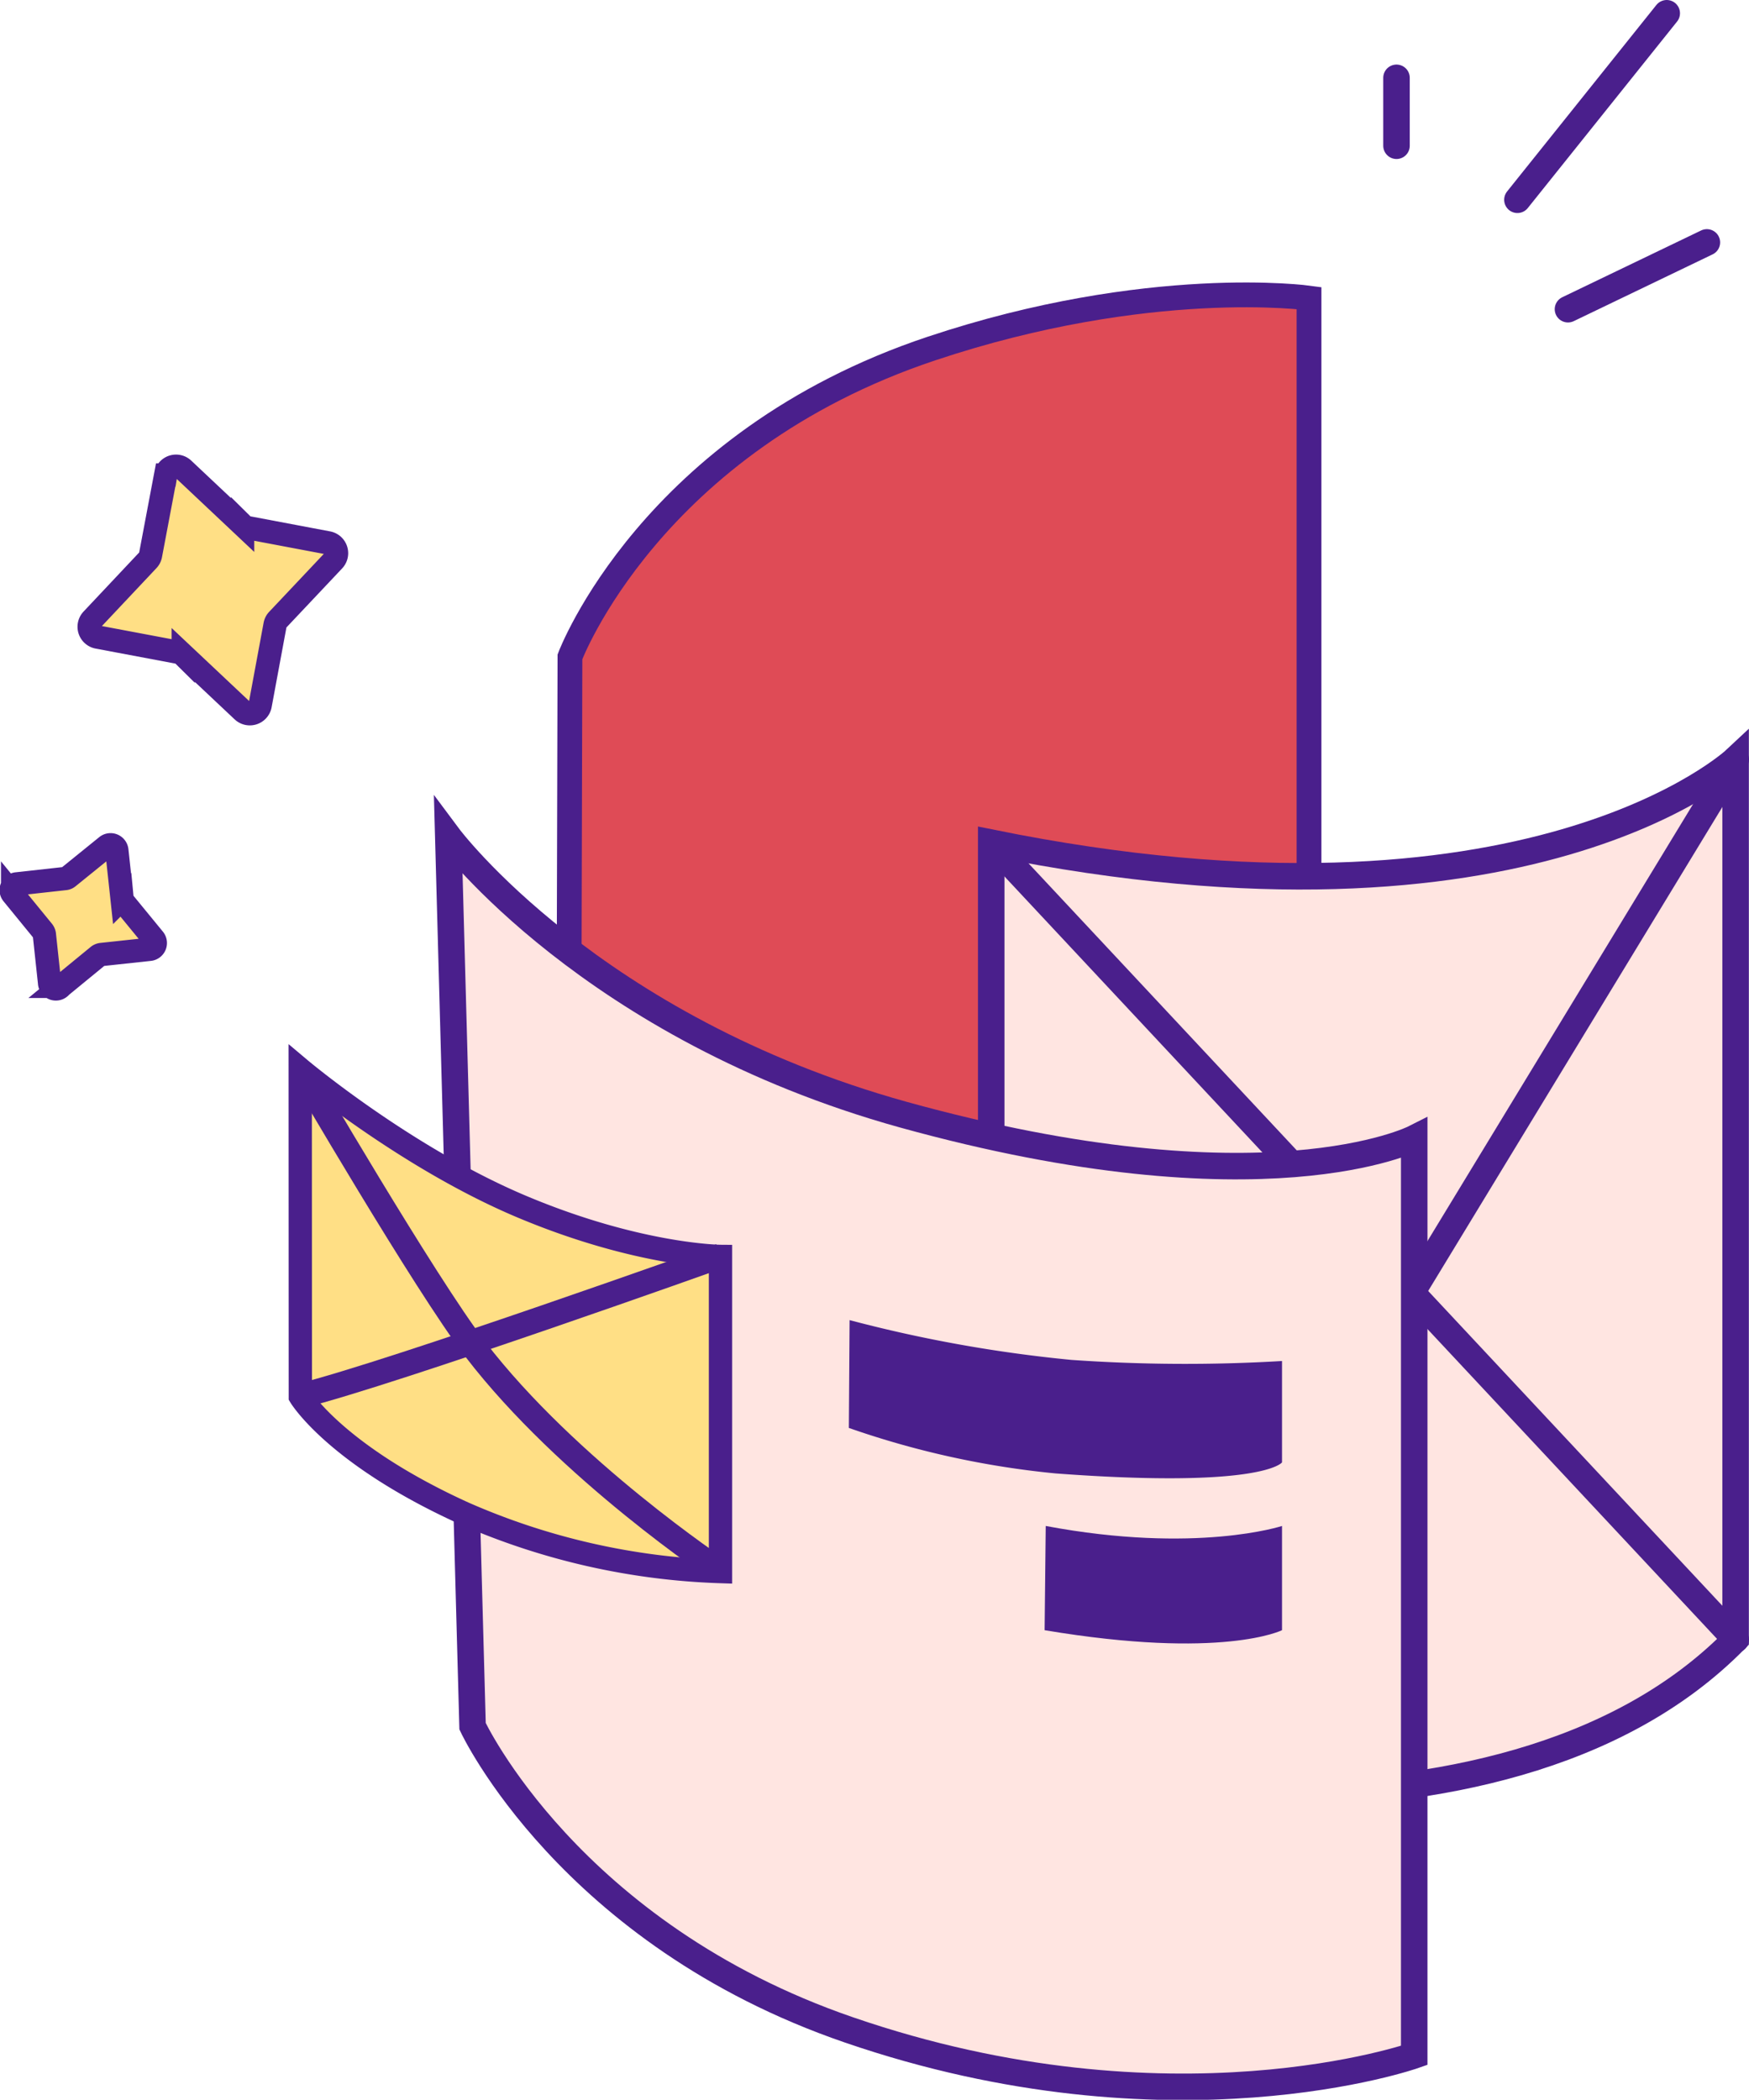 <svg xmlns="http://www.w3.org/2000/svg" viewBox="0 0 141.16 169.43"><defs><style>.cls-1{fill:#df4b56;}.cls-2,.cls-4,.cls-6{fill:none;stroke:#4a1f8c;stroke-miterlimit:10;}.cls-2{stroke-width:2px;}.cls-3{fill:#ffdf85;}.cls-4,.cls-6{stroke-linecap:round;}.cls-4{stroke-width:1.88px;}.cls-5{fill:#ffe5e1;}.cls-6{stroke-width:2.14px;}.cls-7{fill:#4a1f8c;}</style></defs><g id="Layer_2" data-name="Layer 2"><g id="Layer_1-2" data-name="Layer 1"><path class="cls-1" d="M46,53S52.49,35.7,75.16,28.13c17.58-5.87,30.49-4.08,30.49-4.08v67.8l-59.83,30Z"/><path class="cls-2" d="M46,53S52.49,35.7,75.16,28.13c17.58-5.87,30.49-4.08,30.49-4.08v67.8l-59.83,30Z"/><path class="cls-3" d="M14.79,37.85l4.79,4.51a.81.81,0,0,0,.42.22l6.46,1.22a.85.85,0,0,1,.47,1.42L22.42,50a.81.81,0,0,0-.22.42L21,56.89a.85.85,0,0,1-1.42.47l-4.79-4.51a.81.81,0,0,0-.42-.22L7.89,51.41A.85.85,0,0,1,7.42,50l4.51-4.79a.81.81,0,0,0,.22-.42l1.22-6.46a.85.85,0,0,1,1.42-.47"/><path class="cls-4" d="M14.79,37.85l4.79,4.51a.81.81,0,0,0,.42.22l6.46,1.22a.85.85,0,0,1,.47,1.42L22.42,50a.81.81,0,0,0-.22.42L21,56.89a.85.85,0,0,1-1.42.47l-4.79-4.51a.81.81,0,0,0-.42-.22L7.89,51.41A.85.85,0,0,1,7.42,50l4.51-4.79a.81.81,0,0,0,.22-.42l1.22-6.46A.85.85,0,0,1,14.79,37.85Z"/><path class="cls-3" d="M9.43,68.62l.42,3.89a.47.47,0,0,0,.11.26l2.46,3a.51.51,0,0,1-.34.83l-3.9.42a.54.54,0,0,0-.26.11l-3,2.46A.51.51,0,0,1,4,79.3l-.42-3.9a.54.54,0,0,0-.11-.26l-2.45-3a.5.5,0,0,1,.34-.82l3.89-.43a.47.47,0,0,0,.26-.11L8.6,68.28a.51.51,0,0,1,.83.34"/><path class="cls-4" d="M9.43,68.62l.42,3.89a.47.47,0,0,0,.11.26l2.46,3a.51.51,0,0,1-.34.83l-3.9.42a.54.54,0,0,0-.26.11l-3,2.46A.51.51,0,0,1,4,79.3l-.42-3.9a.54.54,0,0,0-.11-.26l-2.45-3a.5.5,0,0,1,.34-.82l3.89-.43a.47.47,0,0,0,.26-.11L8.6,68.28A.51.51,0,0,1,9.43,68.62Z"/><path class="cls-5" d="M80,68v74.63s40.76,9.35,60.08-10.36v-71S123.5,76.82,80,68"/><path class="cls-6" d="M80,68v74.63s40.76,9.35,60.08-10.36v-71S123.5,76.82,80,68Z"/><line class="cls-5" x1="140.09" y1="61.28" x2="91.11" y2="141.84"/><line class="cls-6" x1="140.09" y1="61.28" x2="91.11" y2="141.84"/><line class="cls-5" x1="80.01" y1="68.02" x2="140.09" y2="132.29"/><line class="cls-6" x1="80.01" y1="68.02" x2="140.09" y2="132.29"/><path class="cls-5" d="M36.18,67.49S47.68,82.93,72.9,89.94C102,98,114.14,91.85,114.14,91.85v74s-19.58,6.9-45.63-2.06c-22.57-7.75-30.37-24.5-30.37-24.5Z"/><path class="cls-6" d="M36.18,67.49S47.68,82.93,72.9,89.94C102,98,114.14,91.85,114.14,91.85v74s-19.58,6.9-45.63-2.06c-22.57-7.75-30.37-24.5-30.37-24.5Z"/><path class="cls-3" d="M24.23,86.27s8.51,7.16,17.92,11.11,16,4,16,4v25.43a56,56,0,0,1-20.72-4.71c-10.36-4.71-13.19-9.42-13.19-9.42Z"/><path class="cls-4" d="M24.23,86.27s8.51,7.16,17.92,11.11,16,4,16,4v25.43a56,56,0,0,1-20.72-4.71c-10.36-4.71-13.19-9.42-13.19-9.42Z"/><path class="cls-2" d="M24.23,86.27s10.08,17.31,14.13,22.6c7.46,9.73,19.78,17.9,19.78,17.9"/><path class="cls-1" d="M58.14,101.34s-26.37,9.42-33.91,11.3"/><path class="cls-2" d="M58.14,101.34s-26.37,9.42-33.91,11.3"/><path class="cls-7" d="M68.57,106.52a111.85,111.85,0,0,0,17.9,3.21,131.87,131.87,0,0,0,17,.09V118s-1.52,2.14-18.28.89a71.36,71.36,0,0,1-16.68-3.67Z"/><path class="cls-7" d="M84.4,123.13c12.15,2.28,19.07,0,19.07,0v8.41s-4.79,2.41-19.16,0"/><line class="cls-5" x1="134.52" y1="1.07" x2="122.47" y2="16.12"/><line class="cls-6" x1="134.52" y1="1.07" x2="122.47" y2="16.12"/><line class="cls-5" x1="137.76" y1="19.56" x2="126.55" y2="24.95"/><line class="cls-6" x1="137.76" y1="19.56" x2="126.55" y2="24.95"/><line class="cls-5" x1="112.71" y1="11.76" x2="112.71" y2="6.28"/><line class="cls-6" x1="112.71" y1="11.76" x2="112.71" y2="6.28"/></g></g></svg>